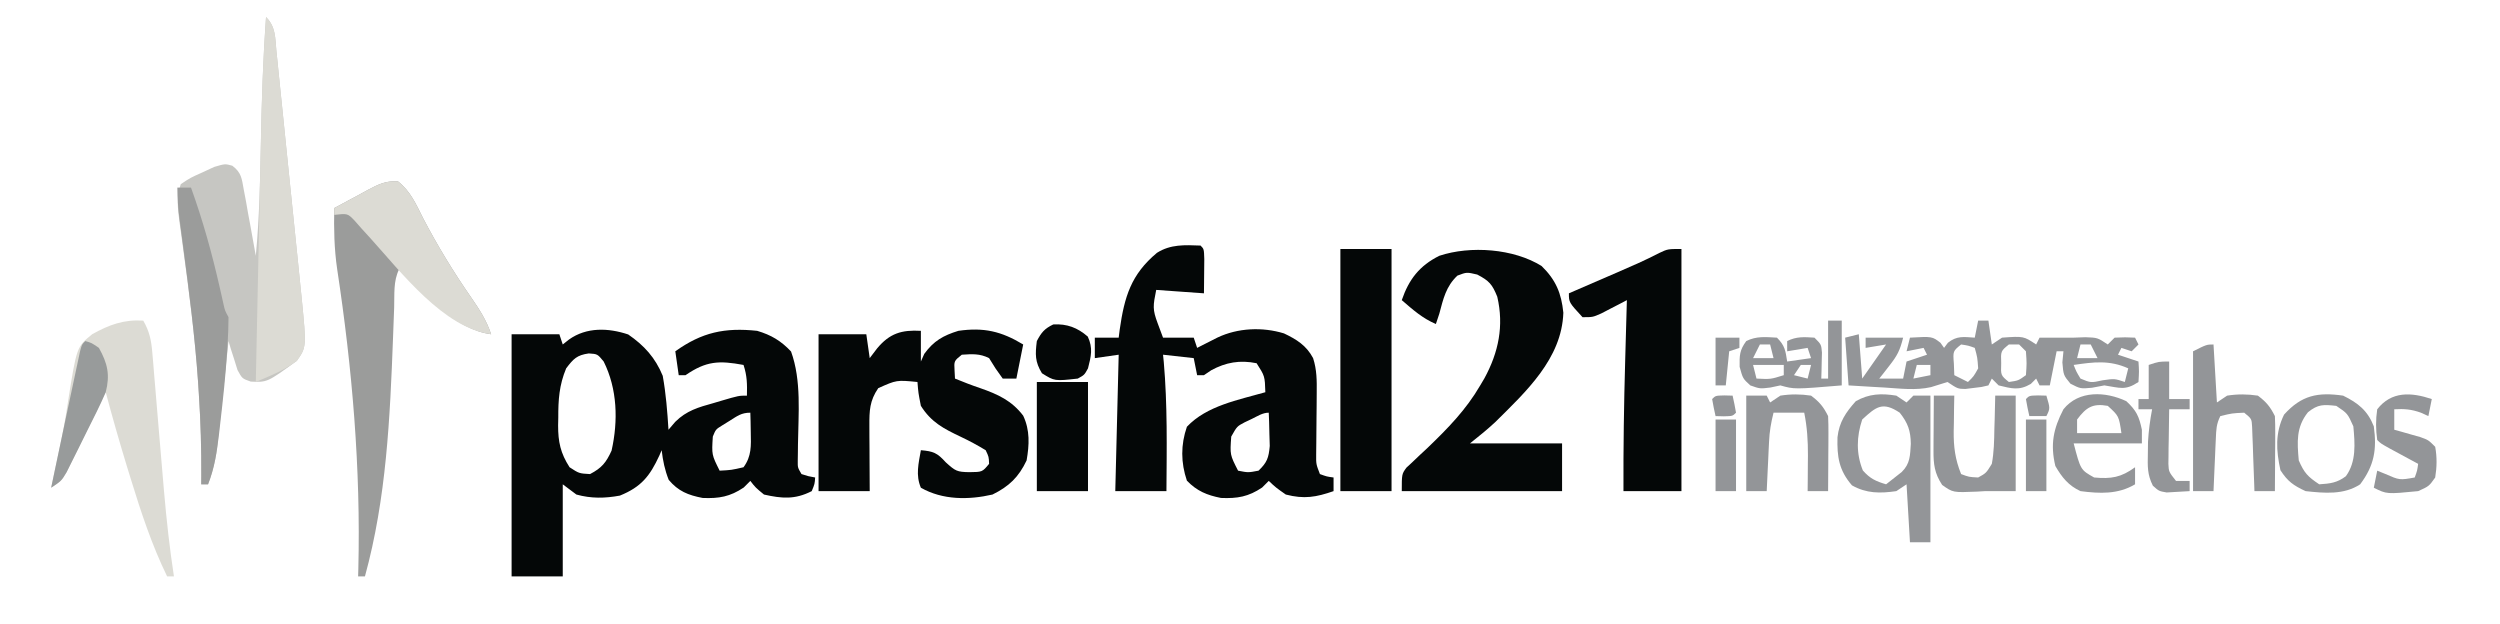 <?xml version="1.0" encoding="UTF-8"?>
<svg version="1.1" xmlns="http://www.w3.org/2000/svg" width="733" height="183">
<path d="M0 0 C4.712 3.246 7.936 6.81 10.125 12.125 C11.071 17.372 11.481 22.62 11.812 27.938 C12.469 27.171 13.125 26.404 13.801 25.613 C17.065 22.352 20.634 21.33 25 20.125 C25.724 19.909 26.448 19.693 27.193 19.471 C32.426 17.938 32.426 17.938 34.812 17.938 C34.887 14.595 34.878 12.134 33.812 8.938 C26.61 7.604 22.879 7.767 16.812 11.938 C16.152 11.938 15.492 11.938 14.812 11.938 C14.318 8.473 14.318 8.473 13.812 4.938 C21.623 -0.641 28.3 -2.072 37.812 -1.062 C41.932 0.153 44.815 1.876 47.75 5 C50.837 13.536 49.896 23.254 49.776 32.207 C49.768 33.048 49.759 33.888 49.75 34.754 C49.738 35.511 49.727 36.269 49.715 37.049 C49.691 39.028 49.691 39.028 50.812 40.938 C52.837 41.59 52.837 41.59 54.812 41.938 C54.688 43.812 54.688 43.812 53.812 45.938 C48.891 48.458 45.04 48.118 39.812 46.938 C37.312 44.875 37.312 44.875 35.812 42.938 C35.173 43.577 34.534 44.216 33.875 44.875 C29.854 47.583 26.62 48.137 21.812 47.938 C17.569 47.106 14.678 45.97 11.875 42.625 C10.727 39.721 10.173 37.034 9.812 33.938 C9.582 34.469 9.351 35 9.113 35.547 C6.361 41.508 3.824 44.721 -2.438 47.25 C-6.854 48.06 -10.837 48.136 -15.188 46.938 C-16.508 45.947 -17.828 44.958 -19.188 43.938 C-19.188 52.847 -19.188 61.758 -19.188 70.938 C-24.137 70.938 -29.087 70.938 -34.188 70.938 C-34.188 47.508 -34.188 24.078 -34.188 -0.062 C-29.567 -0.062 -24.948 -0.062 -20.188 -0.062 C-19.858 0.927 -19.527 1.917 -19.188 2.938 C-18.589 2.463 -17.991 1.989 -17.375 1.5 C-12.208 -2.191 -5.834 -1.945 0 0 Z M-21.188 3.938 C-20.188 5.938 -20.188 5.938 -20.188 5.938 Z M-18.188 9.938 C-20.241 14.852 -20.523 19.203 -20.5 24.438 C-20.516 25.171 -20.532 25.904 -20.549 26.66 C-20.553 31.466 -19.865 34.792 -17.188 38.938 C-14.402 40.755 -14.402 40.755 -11.188 40.938 C-7.754 39.143 -6.479 37.576 -4.875 34.062 C-2.913 25.329 -3.174 15.965 -7.188 7.938 C-9.005 5.728 -9.005 5.728 -11.562 5.562 C-15.073 6.064 -16.053 7.14 -18.188 9.938 Z M29.75 25.312 C29.037 25.753 28.324 26.194 27.59 26.648 C25.674 27.829 25.674 27.829 24.812 29.938 C24.472 35.267 24.472 35.267 26.812 39.938 C30.25 39.756 30.25 39.756 33.812 38.938 C36.199 35.694 36.023 32.605 35.938 28.688 C35.91 27.071 35.91 27.071 35.883 25.422 C35.86 24.602 35.836 23.782 35.812 22.938 C33.175 22.938 31.973 23.917 29.75 25.312 Z " fill="#040707" transform="translate(184.188,98.062)"/>
<path d="M0 0 C1 1 1 1 1.098 3.941 C1.065 7.294 1.033 10.647 1 14 C-5.93 13.505 -5.93 13.505 -13 13 C-13.943 17.716 -14.106 18.677 -12.562 22.812 C-11.789 24.885 -11.789 24.885 -11 27 C-8.03 27 -5.06 27 -2 27 C-1.67 27.99 -1.34 28.98 -1 30 C-0.457 29.723 0.085 29.446 0.645 29.16 C1.36 28.798 2.075 28.436 2.812 28.062 C3.52 27.703 4.228 27.343 4.957 26.973 C10.928 24.13 18.134 23.816 24.461 25.754 C28.163 27.509 31.029 29.29 33 33 C34.109 36.428 34.101 39.604 34.062 43.191 C34.055 44.383 34.047 45.575 34.039 46.803 C34.026 48.043 34.013 49.284 34 50.562 C33.975 53.022 33.953 55.482 33.938 57.941 C33.926 59.031 33.914 60.121 33.902 61.244 C33.873 64.091 33.873 64.091 35 67 C37.015 67.733 37.015 67.733 39 68 C39 69.32 39 70.64 39 72 C33.897 73.77 30.385 74.396 25 73 C22.062 70.938 22.062 70.938 20 69 C19.361 69.639 18.721 70.279 18.062 70.938 C14.042 73.646 10.807 74.2 6 74 C1.876 73.192 -1.06 71.969 -4 68.938 C-5.796 63.662 -5.833 58.395 -4 53.125 C1.82 46.941 11.115 45.26 19 43 C18.851 38.283 18.851 38.283 16.438 34.5 C11.557 33.499 7.416 34.23 3.125 36.562 C2.424 37.037 1.722 37.511 1 38 C0.34 38 -0.32 38 -1 38 C-1.495 35.525 -1.495 35.525 -2 33 C-4.97 32.67 -7.94 32.34 -11 32 C-10.928 32.709 -10.856 33.418 -10.781 34.148 C-9.683 46.75 -9.914 59.361 -10 72 C-14.95 72 -19.9 72 -25 72 C-24.67 58.8 -24.34 45.6 -24 32 C-27.465 32.495 -27.465 32.495 -31 33 C-31 31.02 -31 29.04 -31 27 C-28.69 27 -26.38 27 -24 27 C-23.902 26.227 -23.804 25.453 -23.703 24.656 C-22.316 14.994 -20.392 8.477 -12.781 2.129 C-8.776 -0.41 -4.638 -0.175 0 0 Z M15.062 50.812 C14.352 51.149 13.642 51.485 12.91 51.832 C10.694 53.003 10.694 53.003 9 56 C8.615 61.335 8.615 61.335 11 66 C13.957 66.583 13.957 66.583 17 66 C19.507 63.604 19.977 62.25 20.293 58.766 C20.258 57.605 20.223 56.445 20.188 55.25 C20.16 54.08 20.133 52.909 20.105 51.703 C20.053 50.365 20.053 50.365 20 49 C18.194 49 16.662 50.04 15.062 50.812 Z " fill="#040707" transform="translate(352,72)"/>
<path d="M0 0 C2.904 2.904 2.673 6.152 3.053 10.071 C3.141 10.905 3.229 11.739 3.32 12.599 C3.61 15.369 3.887 18.139 4.164 20.91 C4.362 22.836 4.561 24.763 4.761 26.689 C5.178 30.734 5.589 34.78 5.996 38.827 C6.516 43.997 7.048 49.166 7.583 54.334 C7.995 58.317 8.403 62.301 8.808 66.284 C9.002 68.189 9.198 70.093 9.394 71.998 C9.669 74.672 9.938 77.348 10.206 80.024 C10.287 80.802 10.368 81.58 10.451 82.381 C11.866 96.783 11.866 96.783 9 100.812 C0.365 107.109 0.365 107.109 -4.484 106.885 C-7 106 -7 106 -8.363 103.496 C-8.677 102.487 -8.99 101.477 -9.312 100.438 C-9.639 99.426 -9.965 98.414 -10.301 97.371 C-10.532 96.589 -10.762 95.806 -11 95 C-11.111 96.059 -11.221 97.118 -11.335 98.209 C-11.75 102.157 -12.173 106.104 -12.599 110.051 C-12.782 111.756 -12.962 113.461 -13.14 115.167 C-13.397 117.625 -13.663 120.082 -13.93 122.539 C-14.007 123.296 -14.084 124.052 -14.164 124.831 C-14.64 129.125 -15.463 132.928 -17 137 C-17.66 137 -18.32 137 -19 137 C-18.992 136.216 -18.984 135.432 -18.976 134.624 C-18.93 126.618 -19.168 118.676 -19.688 110.688 C-19.768 109.437 -19.848 108.186 -19.931 106.897 C-20.852 93.58 -22.6 80.362 -24.411 67.141 C-24.523 66.305 -24.634 65.469 -24.75 64.608 C-24.96 63.037 -25.177 61.467 -25.402 59.899 C-25.914 56.055 -26.29 52.705 -25 49 C-22.199 47.129 -22.199 47.129 -18.688 45.562 C-17.536 45.028 -16.385 44.493 -15.199 43.941 C-12 43 -12 43 -9.893 43.587 C-7.179 45.613 -7.114 47.371 -6.516 50.664 C-6.197 52.346 -6.197 52.346 -5.871 54.062 C-5.666 55.238 -5.461 56.414 -5.25 57.625 C-5.03 58.808 -4.809 59.992 -4.582 61.211 C-4.039 64.138 -3.513 67.067 -3 70 C-1.952 58.903 -1.716 47.825 -1.5 36.688 C-1.261 24.432 -0.887 12.228 0 0 Z " fill="#C6C6C2" transform="translate(78,5)"/>
<path d="M0 0 C0 2.97 0 5.94 0 9 C0.33 8.258 0.66 7.515 1 6.75 C3.755 2.961 6.546 1.37 11 0 C18.457 -1.073 23.606 0.139 30 4 C29.34 7.3 28.68 10.6 28 14 C26.68 14 25.36 14 24 14 C21.875 11.062 21.875 11.062 20 8 C17.237 6.619 15.053 6.809 12 7 C9.713 8.839 9.713 8.839 9.875 11.625 C9.916 12.409 9.957 13.193 10 14 C12.472 15.009 14.933 15.977 17.465 16.824 C22.591 18.614 26.665 20.479 30 24.875 C32.012 29.15 31.802 33.426 31 38 C28.692 42.881 25.837 45.625 21 48 C14.012 49.607 6.389 49.641 0 46 C-1.578 42.297 -0.671 38.877 0 35 C3.66 35.314 4.792 35.769 7.312 38.562 C10.148 41.135 10.6 41.373 14.188 41.438 C18.016 41.399 18.016 41.399 20 39 C19.925 36.948 19.925 36.948 19 35 C16.568 33.524 14.246 32.271 11.688 31.062 C6.714 28.701 3.038 26.818 0 22 C-0.75 18.188 -0.75 18.188 -1 15 C-7.112 14.401 -7.112 14.401 -12.5 16.812 C-15.021 20.488 -15.12 23.421 -15.098 27.762 C-15.094 28.88 -15.091 29.998 -15.088 31.15 C-15.08 32.318 -15.071 33.485 -15.062 34.688 C-15.058 35.866 -15.053 37.045 -15.049 38.26 C-15.037 41.173 -15.019 44.087 -15 47 C-19.95 47 -24.9 47 -30 47 C-30 31.82 -30 16.64 -30 1 C-25.38 1 -20.76 1 -16 1 C-15.67 3.31 -15.34 5.62 -15 8 C-13.917 6.577 -13.917 6.577 -12.812 5.125 C-9.152 0.753 -5.668 -0.324 0 0 Z " fill="#040707" transform="translate(270,97)"/>
<path d="M0 0 C4.162 4.058 5.792 7.951 6.375 13.688 C5.919 27.197 -4.63 36.87 -13.605 45.773 C-15.965 47.968 -18.484 49.987 -21 52 C-12.09 52 -3.18 52 6 52 C6 56.62 6 61.24 6 66 C-9.51 66 -25.02 66 -41 66 C-41 61 -41 61 -39.642 59.122 C-38.704 58.252 -38.704 58.252 -37.746 57.363 C-37.059 56.708 -36.373 56.054 -35.665 55.379 C-34.562 54.356 -34.562 54.356 -33.438 53.312 C-27.528 47.623 -22.148 42.146 -18 35 C-17.597 34.318 -17.193 33.636 -16.777 32.934 C-12.619 25.318 -11.012 17.53 -13 9 C-14.476 5.348 -15.376 4.326 -18.875 2.5 C-21.957 1.773 -21.957 1.773 -24.688 2.812 C-28.059 6.001 -28.822 9.608 -30 14 C-30.33 14.99 -30.66 15.98 -31 17 C-34.941 15.332 -37.789 12.773 -41 10 C-38.908 3.899 -35.808 -0.096 -30 -3 C-20.847 -6.044 -8.151 -5.103 0 0 Z " fill="#040707" transform="translate(452,78)"/>
<path d="M0 0 C3.66 2.876 5.294 6.697 7.359 10.805 C11.59 18.886 16.21 26.487 21.412 33.979 C23.837 37.494 25.942 40.709 27.297 44.805 C16.862 43.456 7.455 32.963 0.297 25.805 C-1.414 29.227 -1.01 33.157 -1.133 36.93 C-1.204 38.841 -1.277 40.752 -1.349 42.663 C-1.386 43.667 -1.423 44.67 -1.461 45.704 C-2.355 69.393 -3.399 92.827 -9.703 115.805 C-10.363 115.805 -11.023 115.805 -11.703 115.805 C-11.682 115.091 -11.661 114.377 -11.64 113.641 C-10.91 84.245 -13.427 54.828 -17.839 25.762 C-18.725 19.75 -18.832 13.877 -18.703 7.805 C-16.151 6.407 -13.589 5.037 -11.016 3.68 C-9.934 3.082 -9.934 3.082 -8.83 2.473 C-5.693 0.84 -3.572 -0.258 0 0 Z " fill="#9B9C9B" transform="translate(116.703,53.195)"/>
<path d="M0 0 C0 23.43 0 46.86 0 71 C-5.61 71 -11.22 71 -17 71 C-17.051 58.279 -16.865 45.59 -16.5 32.875 C-16.452 31.126 -16.403 29.378 -16.355 27.629 C-16.24 23.419 -16.121 19.21 -16 15 C-16.687 15.361 -17.374 15.722 -18.082 16.094 C-18.983 16.558 -19.884 17.022 -20.812 17.5 C-21.706 17.964 -22.599 18.428 -23.52 18.906 C-26 20 -26 20 -29 20 C-33 15.657 -33 15.657 -33 13 C-32.335 12.713 -31.669 12.426 -30.984 12.13 C-27.947 10.817 -24.911 9.502 -21.875 8.188 C-20.828 7.736 -19.782 7.284 -18.703 6.818 C-14.576 5.029 -10.497 3.26 -6.508 1.176 C-4 0 -4 0 0 0 Z " fill="#040707" transform="translate(493,73)"/>
<path d="M0 0 C4.95 0 9.9 0 15 0 C15 23.43 15 46.86 15 71 C10.05 71 5.1 71 0 71 C0 47.57 0 24.14 0 0 Z " fill="#040707" transform="translate(393,73)"/>
<path d="M0 0 C1.819 3.158 2.353 5.739 2.654 9.357 C2.795 10.965 2.795 10.965 2.938 12.607 C3.03 13.764 3.123 14.921 3.219 16.113 C3.322 17.315 3.426 18.517 3.532 19.755 C3.862 23.607 4.182 27.46 4.5 31.312 C4.922 36.351 5.35 41.388 5.781 46.426 C5.935 48.228 5.935 48.228 6.092 50.066 C6.821 58.418 7.725 66.713 9 75 C8.34 75 7.68 75 7 75 C2.49 65.75 -0.666 56.129 -3.688 46.312 C-4.068 45.078 -4.448 43.843 -4.84 42.572 C-7.018 35.413 -9.082 28.233 -11 21 C-11.378 21.777 -11.756 22.554 -12.146 23.355 C-13.554 26.239 -14.969 29.12 -16.389 31.999 C-17.002 33.245 -17.612 34.492 -18.219 35.741 C-19.093 37.537 -19.978 39.327 -20.863 41.117 C-21.392 42.196 -21.921 43.275 -22.466 44.386 C-24 47 -24 47 -27 49 C-26.654 47.343 -26.654 47.343 -26.301 45.652 C-26.07 44.543 -26.07 44.543 -25.834 43.411 C-25.481 41.738 -25.121 40.067 -24.754 38.397 C-23.7 33.566 -22.792 28.758 -22.078 23.863 C-19.515 7.691 -19.515 7.691 -14.965 3.988 C-9.98 1.217 -5.74 -0.353 0 0 Z " fill="#DCDBD4" transform="translate(42,94)"/>
<path d="M0 0 C2.904 2.904 2.673 6.152 3.053 10.071 C3.141 10.905 3.229 11.739 3.32 12.599 C3.61 15.369 3.887 18.139 4.164 20.91 C4.362 22.836 4.561 24.763 4.761 26.689 C5.178 30.734 5.589 34.78 5.996 38.827 C6.516 43.997 7.048 49.166 7.583 54.334 C7.995 58.317 8.403 62.301 8.808 66.284 C9.002 68.189 9.198 70.093 9.394 71.998 C9.669 74.672 9.938 77.348 10.206 80.024 C10.287 80.802 10.368 81.58 10.451 82.381 C11.862 96.748 11.862 96.748 9.062 100.812 C6.445 102.682 4.228 103.874 1.309 105.137 C0.501 105.488 -0.307 105.84 -1.139 106.202 C-1.753 106.465 -2.367 106.729 -3 107 C-2.76 95.411 -2.517 83.823 -2.27 72.234 C-2.155 66.852 -2.041 61.469 -1.93 56.086 C-1.823 50.88 -1.712 45.673 -1.599 40.467 C-1.557 38.493 -1.516 36.519 -1.476 34.545 C-1.242 23.004 -0.839 11.514 0 0 Z " fill="#DCDBD4" transform="translate(78,5)"/>
<path d="M0 0 C0.99 0 1.98 0 3 0 C3.495 3.465 3.495 3.465 4 7 C4.99 6.34 5.98 5.68 7 5 C13.323 4.548 13.323 4.548 17 7 C17.33 6.34 17.66 5.68 18 5 C21.333 5 24.667 5 28 5 C29.134 4.959 30.269 4.918 31.438 4.875 C35 5 35 5 38 7 C38.66 6.34 39.32 5.68 40 5 C43.125 4.875 43.125 4.875 46 5 C46.495 5.99 46.495 5.99 47 7 C46.34 7.66 45.68 8.32 45 9 C44.01 8.67 43.02 8.34 42 8 C41.67 8.66 41.34 9.32 41 10 C42.98 10.66 44.96 11.32 47 12 C47.188 14.875 47.188 14.875 47 18 C43.084 20.611 41.559 19.684 37 19 C35.804 19.227 34.608 19.454 33.375 19.688 C30 20 30 20 27.062 18.5 C25 16 25 16 24.688 12.25 C24.791 11.178 24.894 10.105 25 9 C24.34 9 23.68 9 23 9 C22.34 12.3 21.68 15.6 21 19 C20.01 19 19.02 19 18 19 C17.505 18.01 17.505 18.01 17 17 C16.484 17.516 15.969 18.031 15.438 18.562 C11.984 20.599 9.81 19.917 6 19 C5.34 18.34 4.68 17.68 4 17 C3.67 17.66 3.34 18.32 3 19 C1.039 19.484 1.039 19.484 -1.375 19.75 C-2.562 19.897 -2.562 19.897 -3.773 20.047 C-6 20 -6 20 -9 18 C-10.614 18.488 -12.226 18.982 -13.829 19.507 C-18.294 20.521 -22.903 19.92 -27.438 19.625 C-28.455 19.568 -29.473 19.512 -30.521 19.453 C-33.015 19.313 -35.508 19.158 -38 19 C-38.33 14.38 -38.66 9.76 -39 5 C-37.68 4.67 -36.36 4.34 -35 4 C-34.67 8.29 -34.34 12.58 -34 17 C-30.535 12.05 -30.535 12.05 -27 7 C-28.98 7.33 -30.96 7.66 -33 8 C-33 7.01 -33 6.02 -33 5 C-29.37 5 -25.74 5 -22 5 C-22.953 8.81 -23.727 10.269 -26.062 13.25 C-26.61 13.956 -27.158 14.663 -27.723 15.391 C-28.144 15.922 -28.566 16.453 -29 17 C-26.69 17 -24.38 17 -22 17 C-21.67 15.35 -21.34 13.7 -21 12 C-19.02 11.34 -17.04 10.68 -15 10 C-15.33 9.34 -15.66 8.68 -16 8 C-17.65 8.33 -19.3 8.66 -21 9 C-20.67 7.68 -20.34 6.36 -20 5 C-13.477 4.631 -13.477 4.631 -11.062 6.5 C-10.712 6.995 -10.361 7.49 -10 8 C-9.629 7.505 -9.258 7.01 -8.875 6.5 C-6.253 4.402 -4.262 4.783 -1 5 C-0.67 3.35 -0.34 1.7 0 0 Z M-5 7 C-7.411 8.956 -7.411 8.956 -7.125 12.625 C-7.084 13.739 -7.043 14.852 -7 16 C-5.02 16.99 -5.02 16.99 -3 18 C-1.311 16.363 -1.311 16.363 0 14 C-0.226 10.808 -0.226 10.808 -1 8 C-2.892 7.319 -2.892 7.319 -5 7 Z M9 7 C6.62 8.943 6.62 8.943 6.75 12.5 C6.62 16.057 6.62 16.057 9 18 C11.782 17.595 11.782 17.595 14 16 C14.25 12.542 14.25 12.542 14 9 C13.34 8.34 12.68 7.68 12 7 C11.01 7 10.02 7 9 7 Z M30 7 C29.67 8.32 29.34 9.64 29 11 C30.98 11 32.96 11 35 11 C34.34 9.68 33.68 8.36 33 7 C32.01 7 31.02 7 30 7 Z M-18 13 C-18.33 14.32 -18.66 15.64 -19 17 C-17.35 16.67 -15.7 16.34 -14 16 C-14 15.01 -14 14.02 -14 13 C-15.32 13 -16.64 13 -18 13 Z M28 13 C28.791 15 28.791 15 30 17 C33.037 18.261 33.037 18.261 36.5 17.5 C40 17 40 17 43 18 C43.33 16.68 43.66 15.36 44 14 C38.449 11.516 33.835 12.147 28 13 Z M-11 14 C-10 17 -10 17 -10 17 Z " fill="#939598" transform="translate(580,94)"/>
<path d="M0 0 C3.66 2.876 5.294 6.697 7.359 10.805 C11.59 18.886 16.21 26.487 21.412 33.979 C23.837 37.494 25.942 40.709 27.297 44.805 C13.391 43.007 0.941 26.655 -8.039 16.723 C-8.918 15.76 -9.797 14.797 -10.703 13.805 C-11.397 13.017 -12.09 12.229 -12.805 11.418 C-14.796 9.373 -14.796 9.373 -18.703 9.805 C-18.703 9.145 -18.703 8.485 -18.703 7.805 C-16.151 6.407 -13.589 5.037 -11.016 3.68 C-9.934 3.082 -9.934 3.082 -8.83 2.473 C-5.693 0.84 -3.572 -0.258 0 0 Z " fill="#DCDBD4" transform="translate(116.703,53.195)"/>
<path d="M0 0 C1.32 0 2.64 0 4 0 C7.46 9.585 10.128 19.181 12.387 29.116 C12.683 30.414 12.683 30.414 12.984 31.738 C13.157 32.512 13.329 33.286 13.507 34.083 C13.945 36.066 13.945 36.066 15 38 C14.988 40.54 14.902 43.03 14.75 45.562 C14.705 46.339 14.66 47.115 14.613 47.915 C14.147 55.051 13.391 62.148 12.562 69.25 C12.44 70.321 12.318 71.391 12.192 72.494 C11.576 77.553 10.9 82.229 9 87 C8.34 87 7.68 87 7 87 C7.008 86.216 7.016 85.432 7.024 84.624 C7.07 76.618 6.833 68.676 6.312 60.688 C6.191 58.812 6.191 58.812 6.067 56.899 C5.137 43.557 3.422 30.309 1.677 17.053 C1.567 16.216 1.457 15.378 1.344 14.514 C1.136 12.938 0.925 11.361 0.711 9.786 C0.271 6.476 0 3.348 0 0 Z " fill="#9B9C9B" transform="translate(52,55)"/>
<path d="M0 0 C0.99 0.66 1.98 1.32 3 2 C3.66 1.34 4.32 0.68 5 0 C6.65 0 8.3 0 10 0 C10 14.19 10 28.38 10 43 C8.02 43 6.04 43 4 43 C3.67 37.39 3.34 31.78 3 26 C2.01 26.66 1.02 27.32 0 28 C-4.768 28.695 -8.766 28.694 -13 26.312 C-16.831 21.883 -17.402 17.926 -17.25 12.211 C-16.743 7.726 -14.823 4.919 -11.875 1.625 C-7.959 -0.588 -4.416 -0.711 0 0 Z M-10 7 C-11.674 12.021 -11.807 17.005 -9.812 21.938 C-7.718 24.321 -6.015 25.104 -3 26 C-1.546 24.855 -1.546 24.855 -0.062 23.688 C0.483 23.258 1.028 22.829 1.59 22.387 C4.093 19.925 4.029 17.549 4.25 14.125 C4.201 10.319 3.412 8.037 1 5 C-4.006 1.662 -5.879 3.205 -10 7 Z " fill="#939598" transform="translate(556,116)"/>
<path d="M0 0 C4.95 0 9.9 0 15 0 C15 10.56 15 21.12 15 32 C10.05 32 5.1 32 0 32 C0 21.44 0 10.88 0 0 Z " fill="#040707" transform="translate(304,112)"/>
<path d="M0 0 C0.33 5.61 0.66 11.22 1 17 C1.99 16.34 2.98 15.68 4 15 C7.045 14.518 9.953 14.537 13 15 C15.502 16.876 16.619 18.239 18 21 C18.084 22.667 18.107 24.338 18.098 26.008 C18.094 26.994 18.091 27.98 18.088 28.996 C18.08 30.029 18.071 31.061 18.062 32.125 C18.058 33.165 18.053 34.206 18.049 35.277 C18.037 37.852 18.021 40.426 18 43 C16.02 43 14.04 43 12 43 C11.98 42.374 11.96 41.749 11.94 41.104 C11.845 38.277 11.735 35.451 11.625 32.625 C11.594 31.64 11.563 30.655 11.531 29.641 C11.493 28.7 11.454 27.759 11.414 26.789 C11.367 25.485 11.367 25.485 11.319 24.155 C11.188 21.79 11.188 21.79 9 20 C5.434 20.164 5.434 20.164 2 21 C0.825 23.349 0.8 24.951 0.684 27.57 C0.642 28.466 0.6 29.362 0.557 30.285 C0.517 31.222 0.478 32.159 0.438 33.125 C0.394 34.07 0.351 35.015 0.307 35.988 C0.2 38.325 0.098 40.663 0 43 C-1.98 43 -3.96 43 -6 43 C-6 29.47 -6 15.94 -6 2 C-2 0 -2 0 0 0 Z " fill="#939598" transform="translate(649,101)"/>
<path d="M0 0 C4.406 2.163 7.199 4.397 9 9 C9.938 15.809 9.129 20.494 5 26 C0.204 29.148 -5.498 28.596 -11 28 C-14.573 26.337 -16.256 25.149 -18.375 21.875 C-19.638 16.063 -19.97 10.975 -17.312 5.562 C-12.196 -0.107 -7.45 -1.074 0 0 Z M-10.312 4.875 C-13.801 9.267 -13.488 13.564 -13 19 C-11.387 22.686 -10.37 23.754 -7 26 C-3.839 25.802 -1.737 25.559 0.812 23.625 C3.914 19.381 3.463 14.008 3 9 C1.306 5.216 1.306 5.216 -2 3 C-5.721 2.595 -7.352 2.474 -10.312 4.875 Z " fill="#939598" transform="translate(687,116)"/>
<path d="M0 0 C1.98 0 3.96 0 6 0 C5.965 1.736 5.965 1.736 5.93 3.508 C5.911 5.047 5.893 6.586 5.875 8.125 C5.858 8.886 5.841 9.646 5.824 10.43 C5.785 15.033 6.241 18.665 8 23 C10.293 23.86 10.293 23.86 13 24 C15.341 22.709 15.341 22.709 17 20 C17.638 16.591 17.697 13.211 17.75 9.75 C17.794 8.346 17.794 8.346 17.84 6.914 C17.91 4.609 17.963 2.306 18 0 C19.98 0 21.96 0 24 0 C24 9.24 24 18.48 24 28 C21 28 18 28 15 28 C14.228 28.046 13.456 28.093 12.66 28.141 C5.618 28.437 5.618 28.437 2.438 26.188 C0.193 22.772 -0.122 20.099 -0.098 16.113 C-0.094 15.175 -0.091 14.238 -0.088 13.271 C-0.075 11.807 -0.075 11.807 -0.062 10.312 C-0.058 9.324 -0.053 8.336 -0.049 7.318 C-0.037 4.879 -0.021 2.439 0 0 Z " fill="#939598" transform="translate(567,116)"/>
<path d="M0 0 C1.98 0 3.96 0 6 0 C6.33 0.66 6.66 1.32 7 2 C7.99 1.34 8.98 0.68 10 0 C13.045 -0.482 15.953 -0.463 19 0 C21.502 1.876 22.619 3.239 24 6 C24.084 7.667 24.107 9.338 24.098 11.008 C24.094 11.994 24.091 12.98 24.088 13.996 C24.08 15.029 24.071 16.061 24.062 17.125 C24.058 18.165 24.053 19.206 24.049 20.277 C24.037 22.852 24.021 25.426 24 28 C22.02 28 20.04 28 18 28 C18.012 26.842 18.023 25.685 18.035 24.492 C18.045 22.953 18.054 21.414 18.062 19.875 C18.071 19.114 18.079 18.354 18.088 17.57 C18.106 13.261 17.861 9.245 17 5 C14.03 5 11.06 5 8 5 C7.231 8.077 6.83 10.444 6.684 13.547 C6.642 14.391 6.6 15.236 6.557 16.105 C6.517 16.978 6.478 17.851 6.438 18.75 C6.373 20.082 6.373 20.082 6.307 21.441 C6.201 23.627 6.099 25.814 6 28 C4.02 28 2.04 28 0 28 C0 18.76 0 9.52 0 0 Z " fill="#939598" transform="translate(512,116)"/>
<path d="M0 0 C2.944 2.729 3.75 4.477 4.562 8.375 C4.562 9.695 4.562 11.015 4.562 12.375 C-2.038 12.375 -8.637 12.375 -15.438 12.375 C-13.411 20.148 -13.411 20.148 -9.438 22.375 C-4.412 22.84 -1.532 22.353 2.562 19.375 C2.562 21.025 2.562 22.675 2.562 24.375 C-2.435 27.352 -7.799 27.114 -13.438 26.375 C-16.963 24.747 -18.867 22.36 -20.812 19 C-22.32 12.668 -21.42 8.119 -18.438 2.375 C-13.922 -3.27 -6.029 -2.85 0 0 Z M-14.438 5.375 C-14.438 6.695 -14.438 8.015 -14.438 9.375 C-10.148 9.375 -5.857 9.375 -1.438 9.375 C-2.177 4.346 -2.177 4.346 -5.438 1.375 C-9.884 0.577 -11.775 1.825 -14.438 5.375 Z " fill="#939598" transform="translate(623.438,117.625)"/>
<path d="M0 0 C1.32 0 2.64 0 4 0 C4 6.27 4 12.54 4 19 C-9.896 20.158 -9.896 20.158 -14 19 C-14.969 19.206 -15.939 19.413 -16.938 19.625 C-20 20 -20 20 -22.812 19 C-25 17 -25 17 -25.938 13.562 C-25.997 10.18 -25.961 8.684 -24 6 C-20.987 4.493 -18.317 4.822 -15 5 C-12.64 7.36 -12.509 8.779 -12 12 C-8.535 11.505 -8.535 11.505 -5 11 C-5.33 10.01 -5.66 9.02 -6 8 C-7.98 8.33 -9.96 8.66 -12 9 C-12 8.01 -12 7.02 -12 6 C-9.237 4.619 -7.053 4.809 -4 5 C-2 7 -2 7 -1.805 9.383 C-1.828 10.288 -1.851 11.193 -1.875 12.125 C-1.893 13.035 -1.911 13.945 -1.93 14.883 C-1.953 15.581 -1.976 16.28 -2 17 C-1.34 17 -0.68 17 0 17 C0 11.39 0 5.78 0 0 Z M-20 7 C-20.66 8.32 -21.32 9.64 -22 11 C-20.02 11 -18.04 11 -16 11 C-16.33 9.68 -16.66 8.36 -17 7 C-17.99 7 -18.98 7 -20 7 Z M-22 13 C-21.67 14.32 -21.34 15.64 -21 17 C-16.859 17.21 -16.859 17.21 -13 16 C-13 15.01 -13 14.02 -13 13 C-15.97 13 -18.94 13 -22 13 Z M-8 13 C-8.99 14.485 -8.99 14.485 -10 16 C-8.68 16.33 -7.36 16.66 -6 17 C-5.67 15.68 -5.34 14.36 -5 13 C-5.99 13 -6.98 13 -8 13 Z " fill="#939598" transform="translate(536,94)"/>
<path d="M0 0 C-0.33 1.65 -0.66 3.3 -1 5 C-1.722 4.67 -2.444 4.34 -3.188 4 C-6.017 2.994 -8.029 2.83 -11 3 C-11 4.98 -11 6.96 -11 9 C-10.301 9.193 -9.603 9.387 -8.883 9.586 C-7.973 9.846 -7.063 10.107 -6.125 10.375 C-5.22 10.63 -4.315 10.885 -3.383 11.148 C-1 12 -1 12 1 14 C1.561 17.061 1.501 19.933 1 23 C-0.812 25.562 -0.812 25.562 -4 27 C-13.198 27.901 -13.198 27.901 -17 26 C-16.67 24.35 -16.34 22.7 -16 21 C-15.237 21.309 -14.474 21.619 -13.688 21.938 C-9.43 23.798 -9.43 23.798 -5 23 C-4.267 20.985 -4.267 20.985 -4 19 C-4.782 18.578 -5.565 18.157 -6.371 17.723 C-7.383 17.175 -8.395 16.627 -9.438 16.062 C-10.447 15.517 -11.456 14.972 -12.496 14.41 C-15 13 -15 13 -16 12 C-16.434 8.946 -16.459 6.051 -16 3 C-11.836 -2.336 -6.078 -2.026 0 0 Z " fill="#939598" transform="translate(713,117)"/>
<path d="M0 0 C1.812 0.5 1.812 0.5 4 2 C6.553 6.581 7.307 9.896 6 15 C4.333 18.868 2.43 22.614 0.535 26.376 C-0.375 28.188 -1.27 30.006 -2.164 31.826 C-2.736 32.97 -3.309 34.114 -3.898 35.293 C-4.421 36.34 -4.944 37.387 -5.482 38.466 C-7 41 -7 41 -10 43 C-8.677 36.665 -7.342 30.332 -6 24 C-5.781 22.963 -5.562 21.927 -5.336 20.859 C-4.666 17.697 -3.99 14.536 -3.312 11.375 C-3.098 10.362 -2.884 9.348 -2.663 8.304 C-2.36 6.897 -2.36 6.897 -2.051 5.461 C-1.872 4.624 -1.693 3.786 -1.509 2.923 C-1 1 -1 1 0 0 Z " fill="#989B9B" transform="translate(25,100)"/>
<path d="M0 0 C0 3.63 0 7.26 0 11 C1.98 11 3.96 11 6 11 C6 11.99 6 12.98 6 14 C4.02 14 2.04 14 0 14 C-0.054 16.938 -0.094 19.875 -0.125 22.812 C-0.142 23.646 -0.159 24.479 -0.176 25.338 C-0.185 26.542 -0.185 26.542 -0.195 27.77 C-0.211 28.877 -0.211 28.877 -0.227 30.007 C-0.117 32.319 -0.117 32.319 2 35 C3.32 35 4.64 35 6 35 C6 35.99 6 36.98 6 38 C4.564 38.108 3.126 38.186 1.688 38.25 C0.887 38.296 0.086 38.343 -0.738 38.391 C-3 38 -3 38 -4.777 36.414 C-6.414 33.183 -6.328 30.733 -6.25 27.125 C-6.227 25.334 -6.227 25.334 -6.203 23.508 C-6.015 20.267 -5.604 17.187 -5 14 C-6.32 14 -7.64 14 -9 14 C-9 13.01 -9 12.02 -9 11 C-8.01 11 -7.02 11 -6 11 C-6 7.7 -6 4.4 -6 1 C-3 0 -3 0 0 0 Z " fill="#939598" transform="translate(636,106)"/>
<path d="M0 0 C1.57 3.417 0.975 5.729 0.062 9.312 C-1 11.25 -1 11.25 -2.938 12.312 C-9.73 13.067 -9.73 13.067 -13.438 10.75 C-15.506 7.389 -15.423 5.193 -14.938 1.312 C-13.602 -1.225 -12.696 -2.321 -10.125 -3.562 C-6.101 -3.792 -3.022 -2.632 0 0 Z " fill="#040707" transform="translate(318.938,98.688)"/>
<path d="M0 0 C1.98 0 3.96 0 6 0 C6 6.93 6 13.86 6 21 C4.02 21 2.04 21 0 21 C0 14.07 0 7.14 0 0 Z " fill="#939598" transform="translate(594,123)"/>
<path d="M0 0 C1.98 0 3.96 0 6 0 C6 6.93 6 13.86 6 21 C4.02 21 2.04 21 0 21 C0 14.07 0 7.14 0 0 Z " fill="#939598" transform="translate(503,123)"/>
<path d="M0 0 C2.31 0 4.62 0 7 0 C7 0.99 7 1.98 7 3 C6.01 3.33 5.02 3.66 4 4 C3.67 7.3 3.34 10.6 3 14 C2.01 14 1.02 14 0 14 C0 9.38 0 4.76 0 0 Z " fill="#939598" transform="translate(503,99)"/>
<path d="M0 0 C1.207 0.031 1.207 0.031 2.438 0.062 C2.82 1.719 3.151 3.387 3.438 5.062 C2.438 6.062 2.438 6.062 -0.125 6.125 C-1.332 6.094 -1.332 6.094 -2.562 6.062 C-2.945 4.406 -3.276 2.738 -3.562 1.062 C-2.562 0.062 -2.562 0.062 0 0 Z " fill="#939598" transform="translate(505.562,115.938)"/>
<path d="M0 0 C1.207 0.031 1.207 0.031 2.438 0.062 C3.562 3.812 3.562 3.812 2.438 6.062 C0.787 6.062 -0.863 6.062 -2.562 6.062 C-2.945 4.406 -3.276 2.738 -3.562 1.062 C-2.562 0.062 -2.562 0.062 0 0 Z " fill="#939598" transform="translate(597.562,115.938)"/>
</svg>
